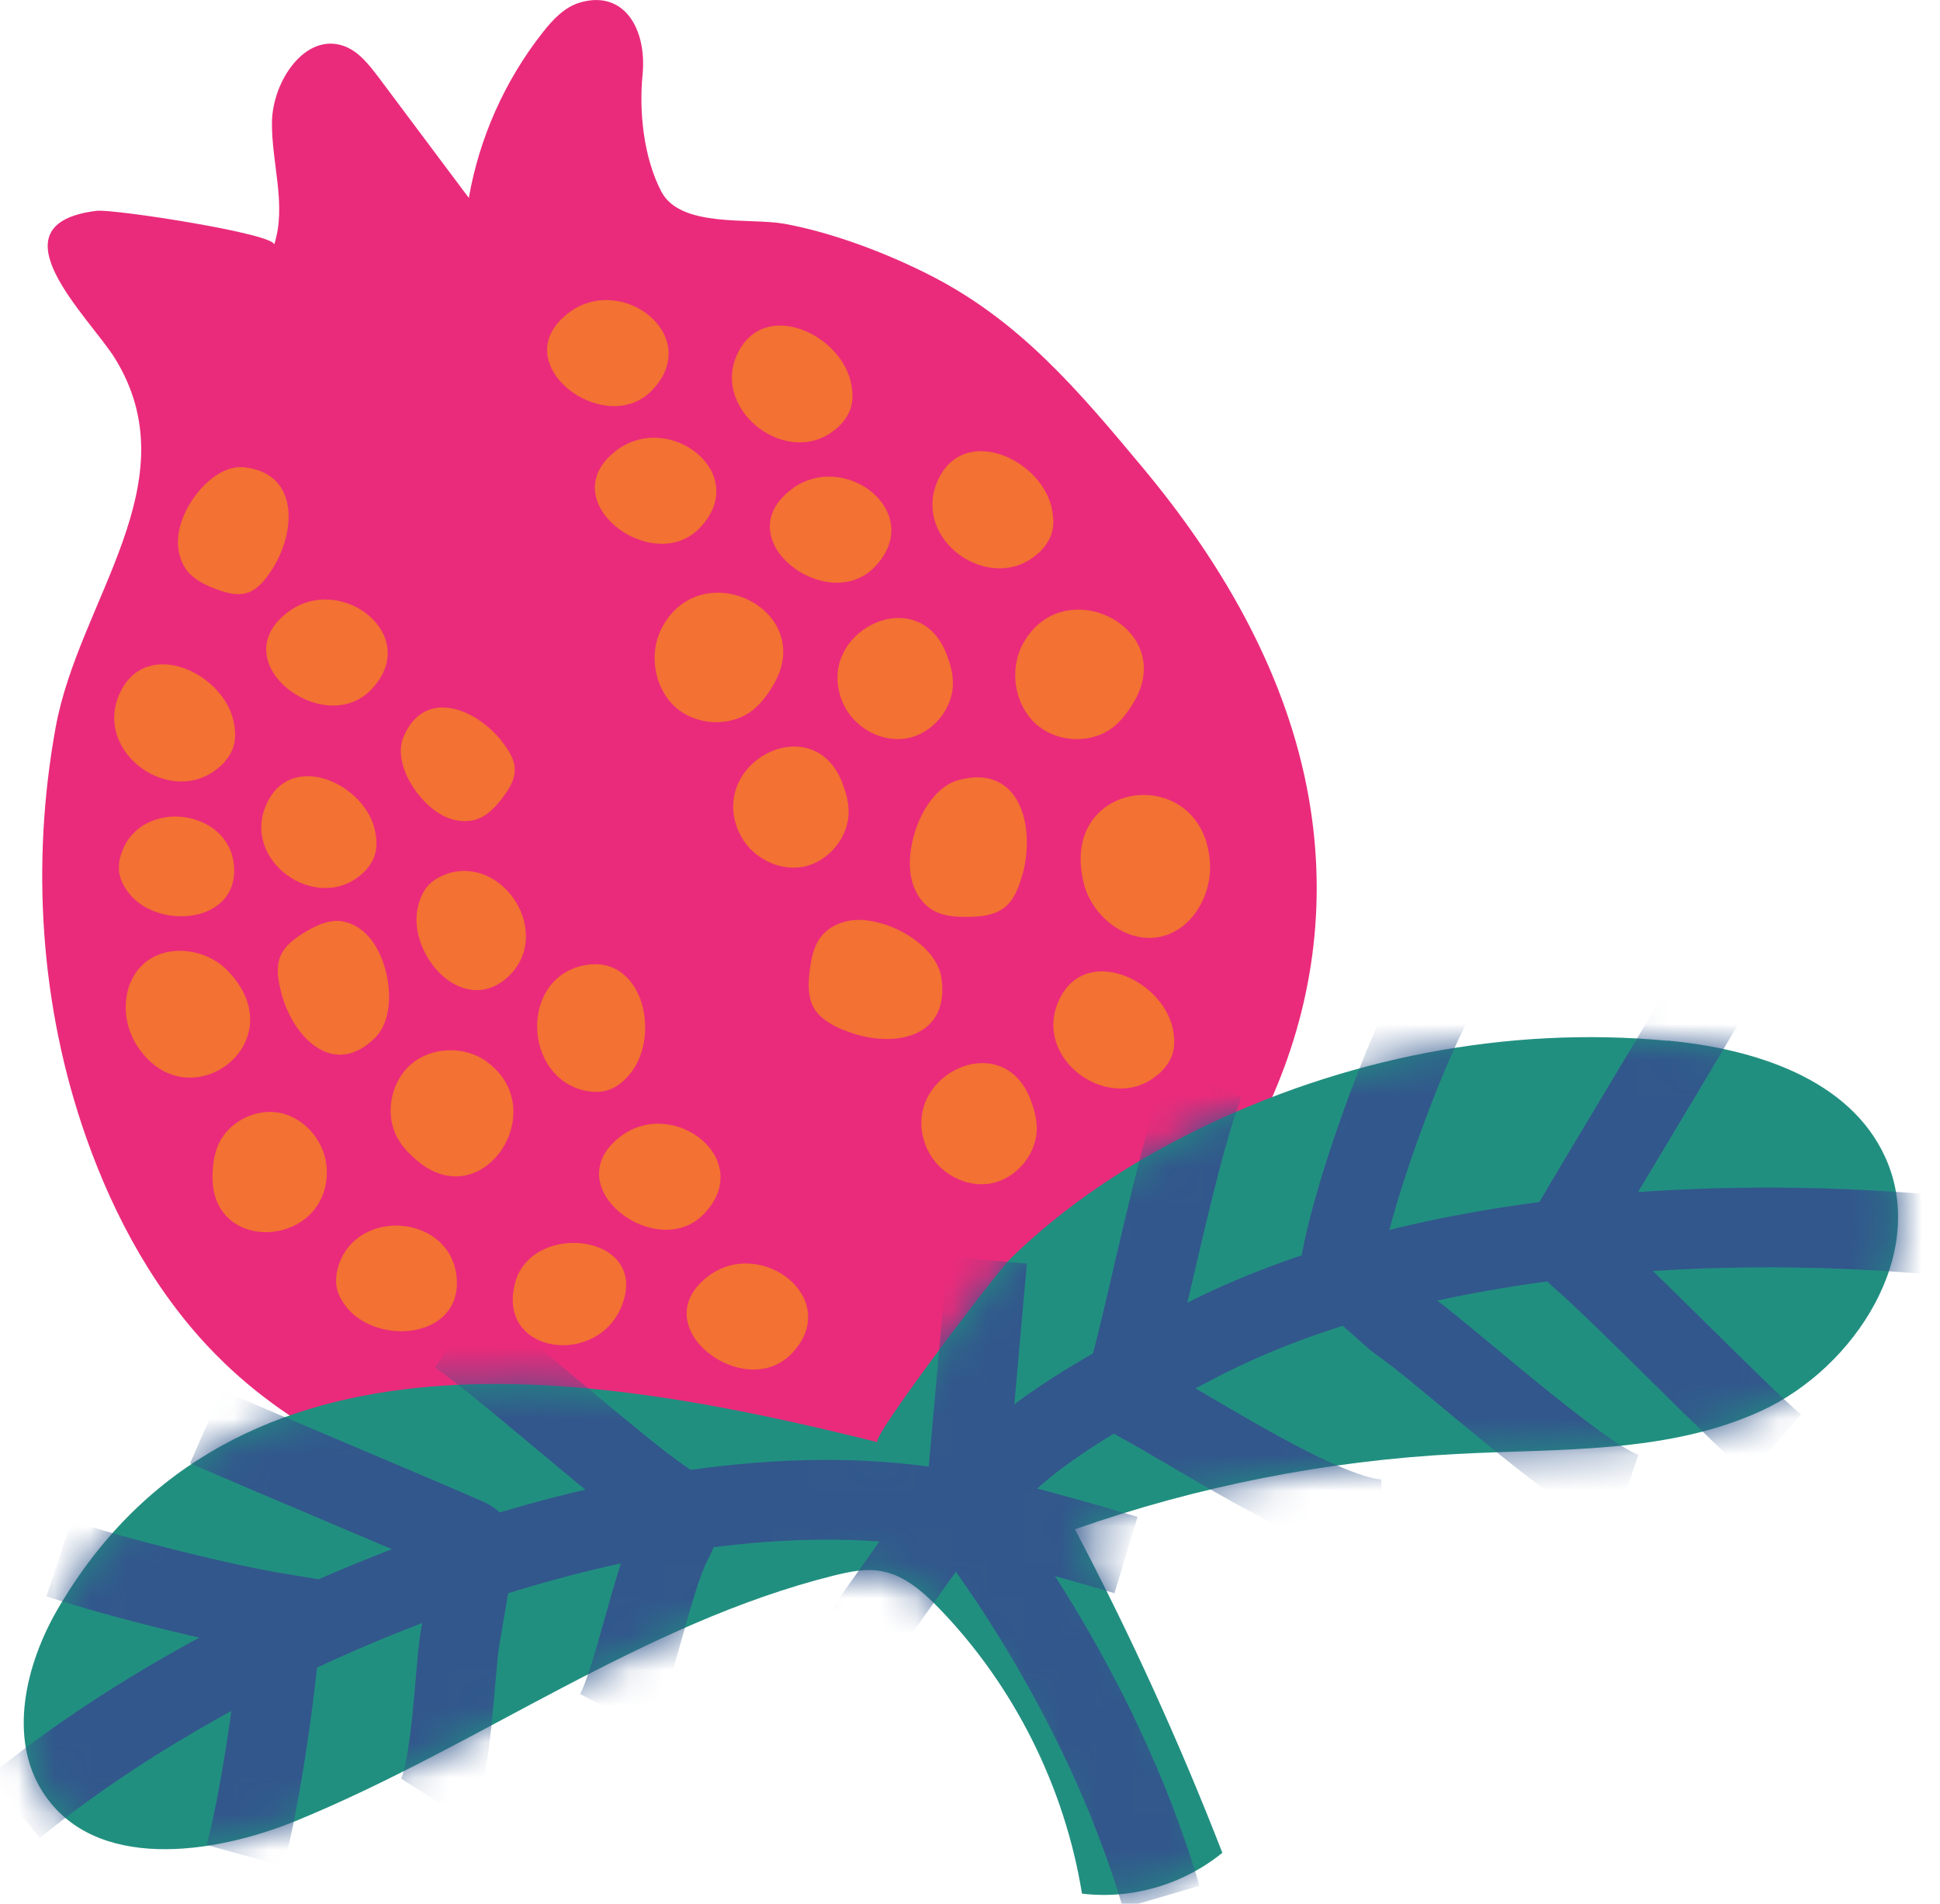 <svg width="54" height="53" viewBox="0 0 54 53" fill="none" xmlns="http://www.w3.org/2000/svg">
<path d="M14.142 41.815C25.078 43.852 38.79 34.103 36.37 21.893C35.714 18.579 33.949 15.583 31.795 13.004C30.013 10.867 28.393 8.948 25.926 7.682C24.713 7.058 23.169 6.47 21.822 6.228C20.864 6.058 18.942 6.352 18.408 5.334C17.903 4.362 17.787 3.073 17.886 2.078C18.008 0.807 17.375 -0.277 16.162 0.065C15.72 0.188 15.384 0.548 15.099 0.913C14.054 2.243 13.34 3.838 13.05 5.51C12.214 4.398 11.384 3.279 10.548 2.166C10.275 1.807 9.985 1.425 9.561 1.277C8.493 0.907 7.582 2.261 7.57 3.409C7.558 4.551 7.988 5.728 7.628 6.817C7.727 6.517 3.141 5.81 2.688 5.869C-0.319 6.24 2.496 8.836 3.204 9.984C5.323 13.434 2.194 16.707 1.55 20.245C0.859 24.036 1.115 28.01 2.392 31.648C3.187 33.909 4.366 36.063 6.049 37.753C8.22 39.937 11.14 41.261 14.147 41.821L14.142 41.815Z" fill="#EA2B7B"/>
<path d="M46.424 28.975C41.943 28.552 37.374 29.464 33.334 31.448C31.418 32.39 29.67 33.538 28.138 35.027C27.755 35.398 24.19 40.09 24.428 40.149C16.707 38.23 6.508 36.405 1.614 44.782C0.708 46.336 0.221 48.391 1.196 49.898C2.612 52.093 5.898 51.658 8.296 50.669C13.352 48.585 17.903 45.188 23.203 43.864C23.639 43.758 24.092 43.657 24.533 43.74C25.171 43.852 25.688 44.311 26.141 44.776C28.225 46.931 29.636 49.745 30.117 52.717C31.499 52.888 32.939 52.464 34.024 51.581C32.828 48.502 31.458 45.494 29.92 42.574C33.339 41.373 36.927 40.667 40.544 40.478C43.411 40.325 46.407 40.478 49.025 39.278C51.643 38.071 53.675 34.892 52.485 32.237C51.492 30.023 48.81 29.193 46.424 28.97V28.975Z" fill="#218F80"/>
<mask id="mask0_3294_1731" style="mask-type:luminance" maskUnits="userSpaceOnUse" x="0" y="28" width="53" height="25">
<path d="M46.424 28.975C41.943 28.552 37.374 29.464 33.334 31.448C31.418 32.39 29.67 33.538 28.138 35.027C27.755 35.398 24.19 40.09 24.428 40.149C16.707 38.23 6.508 36.405 1.614 44.782C0.708 46.336 0.221 48.391 1.196 49.898C2.612 52.093 5.898 51.658 8.296 50.669C13.352 48.585 17.903 45.188 23.203 43.864C23.639 43.758 24.092 43.657 24.533 43.74C25.171 43.852 25.688 44.311 26.141 44.776C28.225 46.931 29.636 49.745 30.117 52.717C31.499 52.888 32.939 52.464 34.024 51.581C32.828 48.502 31.458 45.494 29.92 42.574C33.339 41.373 36.927 40.667 40.544 40.478C43.411 40.325 46.407 40.478 49.025 39.278C51.643 38.071 53.675 34.892 52.485 32.237C51.492 30.023 48.81 29.193 46.424 28.97V28.975Z" fill="white"/>
</mask>
<g mask="url(#mask0_3294_1731)">
<path d="M0.406 50.31C6.978 44.947 18.675 40.361 26.924 42.145C27.819 40.178 31.313 38.436 33.206 37.435C39.052 34.339 47.37 33.785 53.942 34.386" stroke="#32578C" stroke-width="2.22" stroke-miterlimit="10"/>
<path d="M1.643 43.387C3.234 43.916 6.177 44.652 7.831 44.923C7.762 46.566 7.257 50.074 6.821 51.658" stroke="#32578C" stroke-width="2.22" stroke-miterlimit="10"/>
<path d="M5.736 39.719C7.448 40.467 11.251 42.056 12.963 42.804C13.056 42.845 13.16 42.892 13.201 42.986C13.236 43.063 13.218 43.151 13.207 43.228C13.073 44.028 12.94 44.835 12.8 45.636C12.655 46.513 12.58 49.368 12.104 50.115" stroke="#32578C" stroke-width="2.22" stroke-miterlimit="10"/>
<path d="M12.725 37.152C14.002 38.012 17.195 40.891 18.472 41.75C18.623 41.85 18.774 41.956 18.849 42.121C18.971 42.392 18.832 42.698 18.693 42.957C18.182 43.934 17.642 46.701 17.131 47.678" stroke="#32578C" stroke-width="2.22" stroke-miterlimit="10"/>
<path d="M33.537 30.112C32.875 31.689 31.911 36.493 31.447 38.141C31.377 38.383 31.319 38.677 31.482 38.871C31.546 38.954 31.644 39.001 31.737 39.054C33.078 39.754 36.968 42.333 38.477 42.292" stroke="#32578C" stroke-width="2.22" stroke-miterlimit="10"/>
<path d="M40.108 27.468C39.133 29.105 37.467 33.685 37.258 35.592C37.751 35.604 38.581 36.564 38.994 36.84C40.131 37.612 43.951 41.12 45.252 41.556" stroke="#32578C" stroke-width="2.22" stroke-miterlimit="10"/>
<path d="M47.411 27.969C46.726 29.164 44.491 32.843 43.8 34.038C43.725 34.168 43.649 34.309 43.649 34.456C43.649 34.703 43.852 34.898 44.038 35.062C45.153 36.022 48.288 39.254 49.402 40.219" stroke="#32578C" stroke-width="2.22" stroke-miterlimit="10"/>
<path d="M32.323 52.812C30.553 46.789 26.843 42.221 26.843 42.221L27.476 35.08" stroke="#32578C" stroke-width="2.22" stroke-miterlimit="10"/>
<path d="M24.115 45.359C24.254 45.129 26.431 42.097 26.431 42.097C27.012 41.986 31.342 43.292 31.342 43.292" stroke="#32578C" stroke-width="2.22" stroke-miterlimit="10"/>
</g>
<path d="M10.066 24.337C10.229 24.195 10.368 24.013 10.432 23.801C10.49 23.613 10.49 23.407 10.455 23.212C10.246 21.852 8.127 20.852 7.425 22.37C6.688 23.96 8.806 25.449 10.066 24.337Z" fill="#F27133"/>
<path d="M28.887 15.418C29.055 15.265 29.2 15.076 29.27 14.859C29.334 14.659 29.328 14.447 29.293 14.241C29.072 12.816 26.849 11.768 26.112 13.357C25.34 15.024 27.563 16.584 28.881 15.418H28.887Z" fill="#F27133"/>
<path d="M23.296 11.921C23.465 11.768 23.61 11.58 23.679 11.362C23.743 11.162 23.738 10.95 23.703 10.744C23.482 9.319 21.259 8.271 20.521 9.861C19.784 11.45 21.973 13.087 23.291 11.921H23.296Z" fill="#F27133"/>
<path d="M6.113 21.352C6.281 21.199 6.426 21.01 6.496 20.793C6.56 20.592 6.554 20.381 6.519 20.174C6.299 18.75 4.075 17.702 3.338 19.291C2.566 20.957 4.789 22.517 6.107 21.352H6.113Z" fill="#F27133"/>
<path d="M32.254 29.9C32.422 29.747 32.567 29.558 32.637 29.34C32.701 29.14 32.695 28.928 32.66 28.722C32.44 27.298 30.216 26.25 29.479 27.839C28.707 29.505 30.93 31.065 32.248 29.9H32.254Z" fill="#F27133"/>
<path d="M13.961 20.628C13.253 19.733 11.819 19.133 11.233 20.51C10.914 21.258 11.645 22.388 12.388 22.735C12.667 22.865 13.004 22.906 13.294 22.8C13.573 22.7 13.776 22.476 13.95 22.259C14.147 22.005 14.333 21.729 14.327 21.422C14.327 21.134 14.147 20.869 13.961 20.634V20.628Z" fill="#F27133"/>
<path d="M23.476 19.598C23.778 20.263 24.544 20.687 25.258 20.551C25.967 20.416 26.541 19.721 26.524 18.991C26.518 18.721 26.443 18.456 26.344 18.202C25.531 16.124 22.588 17.637 23.476 19.604V19.598Z" fill="#F27133"/>
<path d="M20.574 23.177C20.875 23.842 21.642 24.266 22.356 24.131C23.064 23.995 23.639 23.3 23.621 22.57C23.616 22.3 23.54 22.035 23.441 21.782C22.629 19.704 19.685 21.216 20.574 23.183V23.177Z" fill="#F27133"/>
<path d="M25.81 31.99C26.112 32.655 26.878 33.079 27.592 32.943C28.3 32.808 28.875 32.113 28.858 31.383C28.852 31.113 28.776 30.848 28.678 30.594C27.865 28.516 24.922 30.029 25.81 31.995V31.99Z" fill="#F27133"/>
<path d="M16.295 30.365C16.516 30.412 16.754 30.412 16.963 30.335C17.154 30.265 17.323 30.135 17.462 29.982C18.449 28.94 17.927 26.515 16.231 26.88C14.455 27.262 14.577 30 16.289 30.365H16.295Z" fill="#F27133"/>
<path d="M28.463 24.343C28.823 23.03 28.405 21.252 26.681 21.717C25.746 21.97 25.171 23.483 25.363 24.431C25.433 24.784 25.63 25.125 25.932 25.32C26.222 25.502 26.57 25.526 26.901 25.526C27.279 25.526 27.673 25.49 27.964 25.261C28.236 25.043 28.364 24.69 28.457 24.343H28.463Z" fill="#F27133"/>
<path d="M7.558 15.877C8.226 14.864 8.365 13.193 6.81 13.01C5.962 12.91 5.068 14.023 4.963 14.906C4.923 15.235 4.992 15.594 5.19 15.865C5.381 16.124 5.666 16.26 5.939 16.372C6.252 16.495 6.589 16.601 6.891 16.501C7.175 16.407 7.384 16.142 7.558 15.877Z" fill="#F27133"/>
<path d="M28.463 17.943C28.091 18.65 28.236 19.604 28.823 20.145C29.409 20.681 30.379 20.728 31 20.233C31.226 20.051 31.406 19.804 31.557 19.55C32.805 17.461 29.566 15.865 28.463 17.943Z" fill="#F27133"/>
<path d="M18.426 17.472C18.054 18.179 18.199 19.133 18.786 19.674C19.372 20.21 20.341 20.257 20.963 19.762C21.189 19.58 21.369 19.333 21.52 19.079C22.768 16.99 19.529 15.394 18.426 17.472Z" fill="#F27133"/>
<path d="M30.17 24.602C30.413 25.561 31.429 26.315 32.37 26.061C33.188 25.844 33.711 24.943 33.682 24.084C33.572 21.199 29.421 21.629 30.17 24.602Z" fill="#F27133"/>
<path d="M24.335 15.795C25.81 14.287 23.517 12.498 22.031 13.622C20.196 15.012 23.018 17.137 24.335 15.795Z" fill="#F27133"/>
<path d="M18.136 10.879C19.61 9.372 17.317 7.582 15.831 8.707C13.996 10.096 16.818 12.221 18.136 10.879Z" fill="#F27133"/>
<path d="M19.465 14.711C20.939 13.204 18.646 11.415 17.16 12.539C15.326 13.928 18.147 16.054 19.465 14.711Z" fill="#F27133"/>
<path d="M19.581 33.809C21.055 32.302 18.762 30.512 17.276 31.636C15.442 33.026 18.263 35.151 19.581 33.809Z" fill="#F27133"/>
<path d="M10.316 19.215C11.79 17.708 9.497 15.918 8.011 17.043C6.177 18.432 8.998 20.557 10.316 19.215Z" fill="#F27133"/>
<path d="M22.019 37.7C23.494 36.193 21.201 34.403 19.715 35.528C17.88 36.917 20.701 39.042 22.019 37.7Z" fill="#F27133"/>
<path d="M9.433 35.204C9.364 35.41 9.329 35.639 9.375 35.857C9.416 36.052 9.521 36.228 9.642 36.387C10.496 37.47 12.841 37.276 12.713 35.587C12.574 33.826 9.985 33.591 9.433 35.204Z" fill="#F27133"/>
<path d="M3.384 23.736C3.315 23.936 3.286 24.154 3.332 24.36C3.373 24.548 3.471 24.713 3.588 24.866C4.4 25.902 6.641 25.714 6.513 24.107C6.386 22.5 3.913 22.205 3.384 23.742V23.736Z" fill="#F27133"/>
<path d="M23.476 28.669C24.684 29.193 26.437 29.005 26.21 27.256C26.089 26.303 24.718 25.549 23.79 25.614C23.447 25.637 23.093 25.785 22.867 26.061C22.652 26.326 22.588 26.662 22.542 26.991C22.495 27.362 22.478 27.757 22.658 28.069C22.832 28.363 23.151 28.534 23.47 28.675L23.476 28.669Z" fill="#F27133"/>
<path d="M13.555 29.558C12.94 29.111 12.023 29.129 11.442 29.629C10.861 30.129 10.693 31.059 11.088 31.725C11.233 31.972 11.442 32.172 11.657 32.349C13.468 33.815 15.372 30.889 13.555 29.564V29.558Z" fill="#F27133"/>
<path d="M12.441 24.331C12.232 24.401 12.034 24.513 11.895 24.678C11.767 24.831 11.692 25.02 11.639 25.214C11.303 26.556 12.876 28.334 14.124 27.209C15.424 26.032 14.043 23.801 12.441 24.325V24.331Z" fill="#F27133"/>
<path d="M7.82 27.604C8.121 28.834 9.265 30.064 10.444 28.887C11.082 28.245 10.861 26.762 10.275 26.091C10.06 25.838 9.747 25.655 9.416 25.637C9.097 25.626 8.806 25.767 8.539 25.92C8.238 26.097 7.93 26.309 7.802 26.627C7.68 26.927 7.738 27.274 7.82 27.598V27.604Z" fill="#F27133"/>
<path d="M9.097 32.578C9.079 31.842 8.534 31.148 7.825 30.989C7.117 30.83 6.322 31.242 6.055 31.919C5.956 32.172 5.921 32.449 5.915 32.719C5.857 34.962 9.149 34.739 9.097 32.572V32.578Z" fill="#F27133"/>
<path d="M6.345 27.033C5.724 26.379 4.574 26.25 3.942 26.886C3.39 27.439 3.373 28.393 3.785 29.064C5.161 31.313 8.278 29.058 6.351 27.039L6.345 27.033Z" fill="#F27133"/>
<path d="M14.339 35.71C13.811 37.682 16.568 38.065 17.282 36.411C18.165 34.362 14.809 33.95 14.339 35.71Z" fill="#F27133"/>
</svg>
